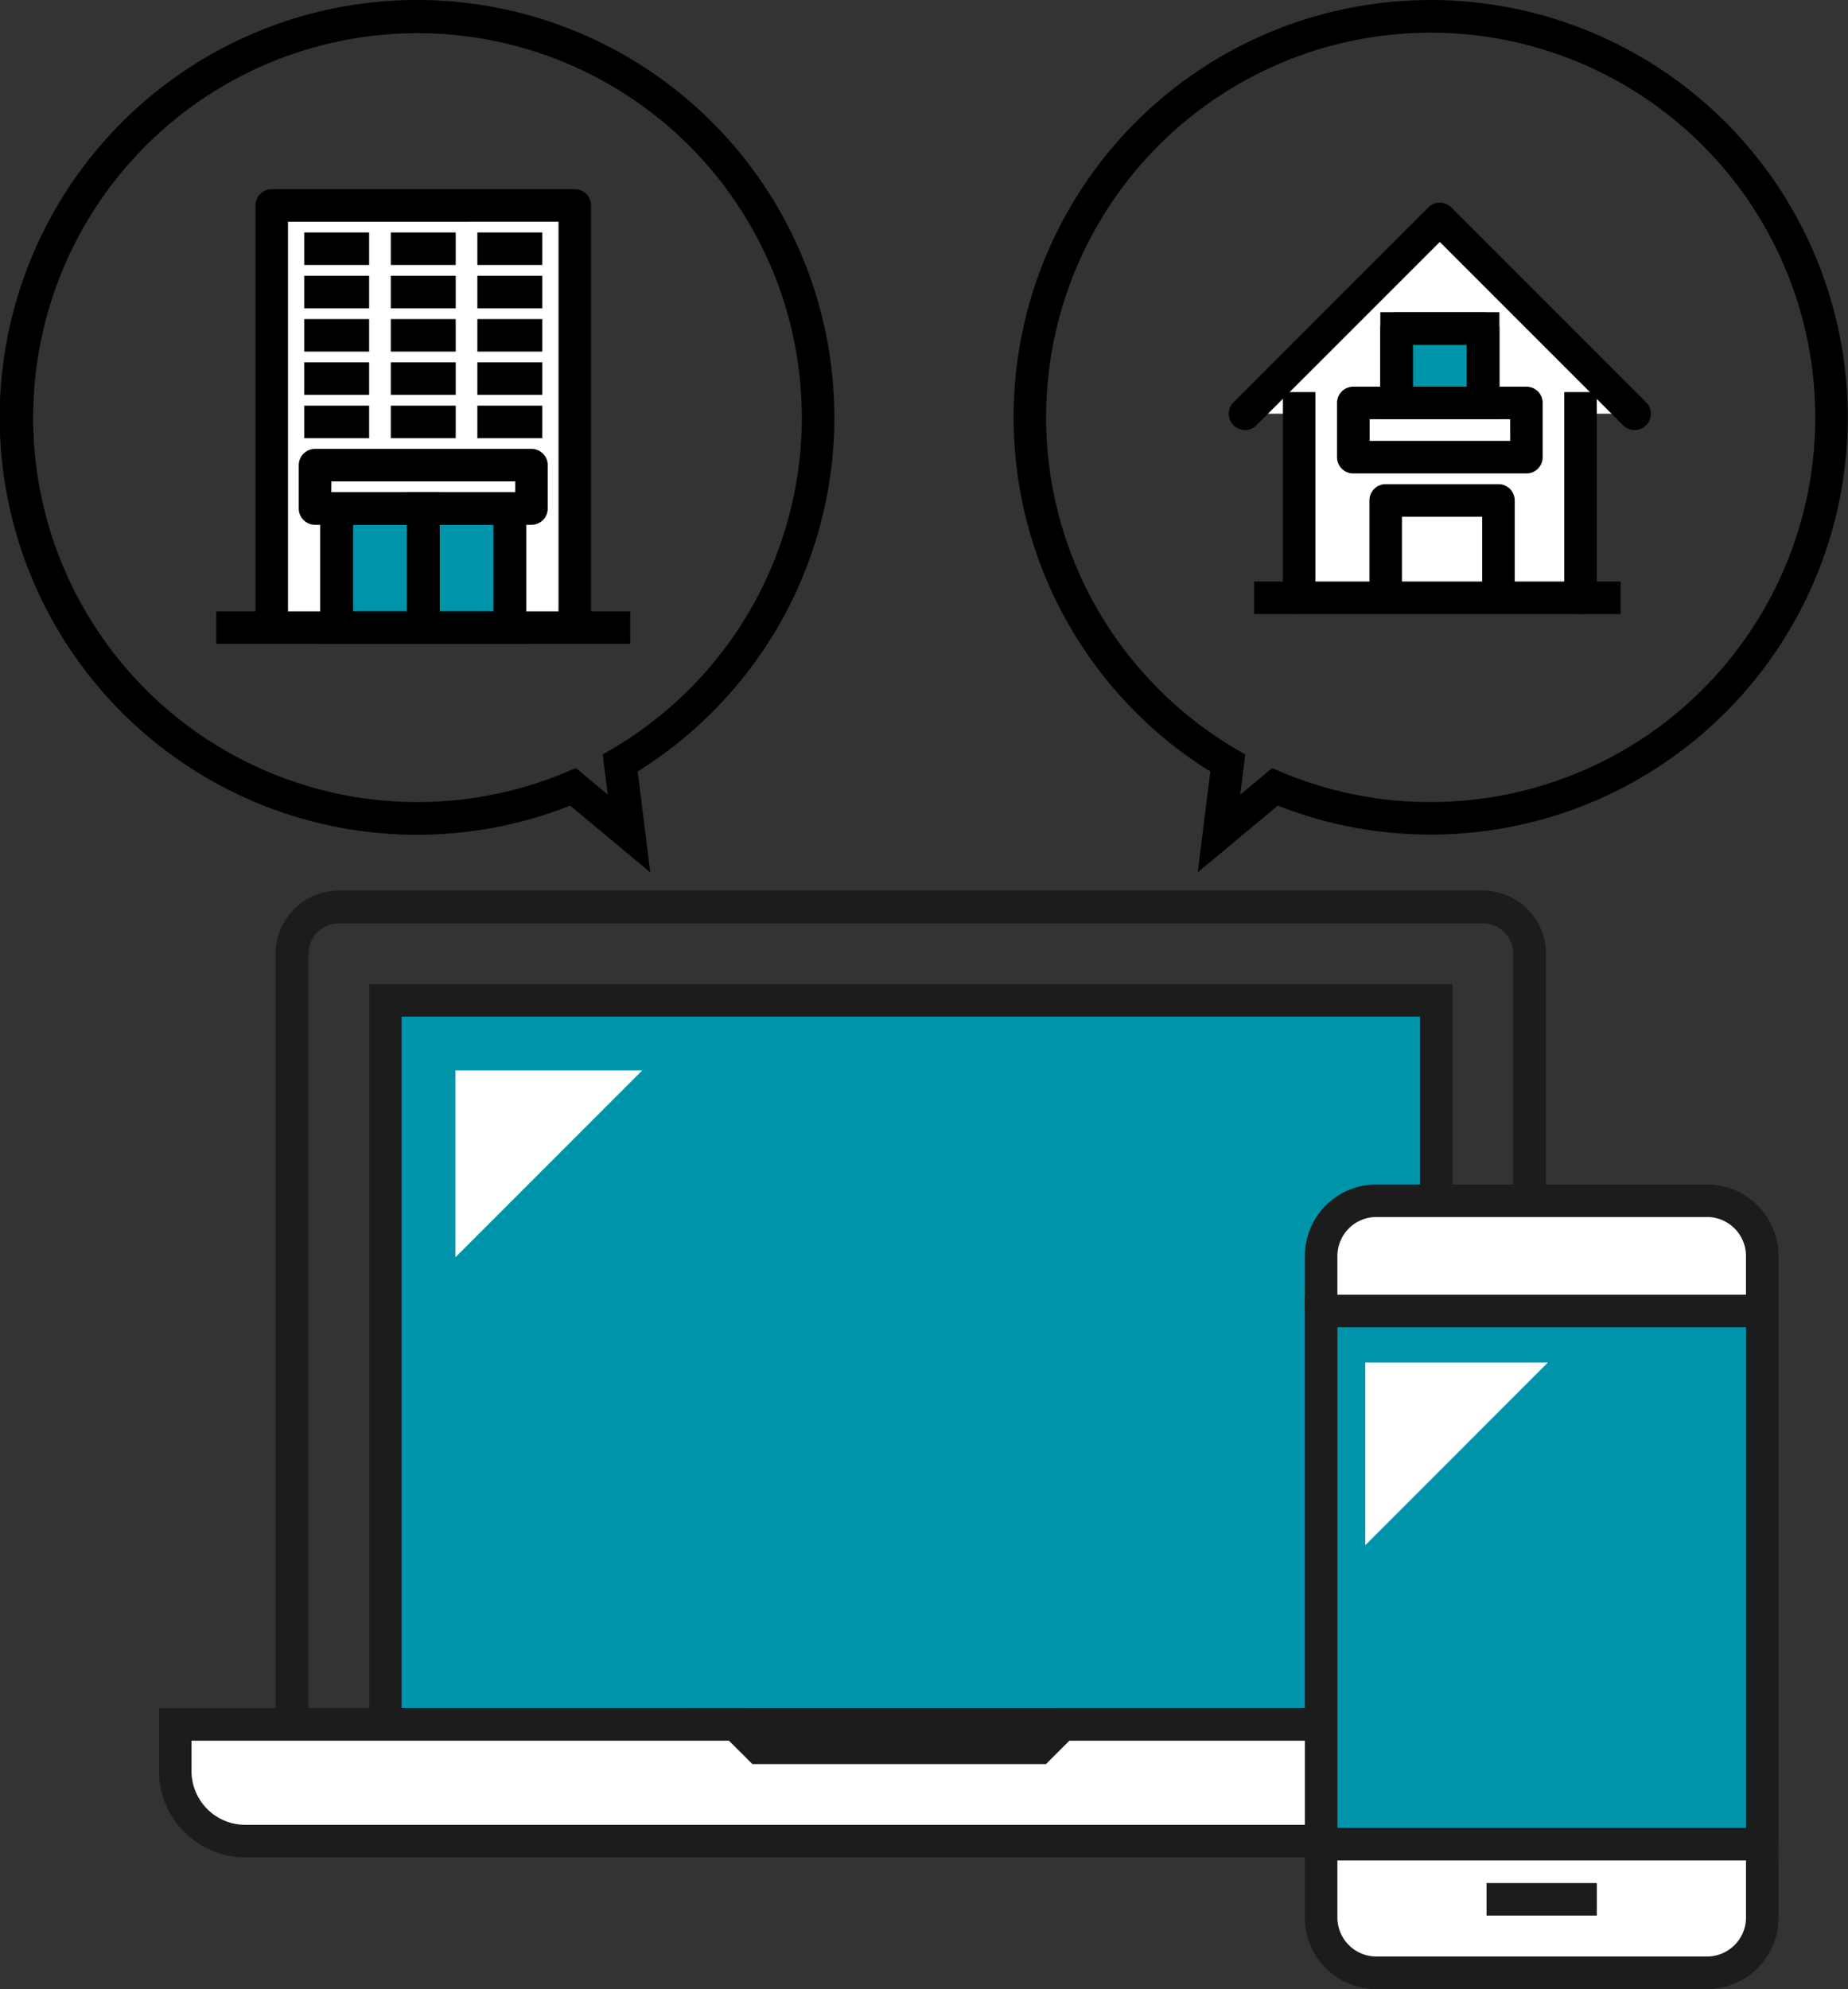 <svg xmlns="http://www.w3.org/2000/svg" width="85.222" height="91.705" viewBox="0 0 85.222 91.705"><rect x="0" y="0" width="85.222" height="91.705" fill="#333333" stroke="none"/><g transform="translate(0.75 0.75)"><g transform="translate(7.331 41.06)"><rect width="48.46" height="33.384" transform="translate(9.692 4.308)" fill="#0094ab"/><path d="M-.75-.75H49.21V34.134H-.75ZM47.71.75H.75V32.634H47.71Z" transform="translate(9.692 4.308)" fill="#1c1c1c"/><path d="M409.622,3741.506h52.767a2.907,2.907,0,0,1,2.9,2.9V3780.7H406.718V3744.41A2.907,2.907,0,0,1,409.622,3741.506Zm54.171,37.691V3744.41a1.406,1.406,0,0,0-1.4-1.4H409.622a1.406,1.406,0,0,0-1.4,1.4V3779.2Z" transform="translate(-402.083 -3742.256)" fill="#1c1c1c"/><path d="M465.293,3779.947h-1.5V3744.41a1.406,1.406,0,0,0-1.4-1.4H409.622a1.406,1.406,0,0,0-1.4,1.4v35.537h-1.5V3744.41a2.907,2.907,0,0,1,2.9-2.9h52.767a2.907,2.907,0,0,1,2.9,2.9Z" transform="translate(-402.083 -3742.256)" fill="#1c1c1c"/><path d="M467.251,3791.143H441.406l-1.077,1.077H427.406l-1.077-1.077H400.484v2.154a3.24,3.24,0,0,0,3.231,3.23h60.306a3.231,3.231,0,0,0,3.23-3.23Z" transform="translate(-400.484 -3753.452)" fill="#fff"/><path d="M399.734,3790.393H426.64l1.077,1.077h12.3l1.077-1.077H468v2.9a3.985,3.985,0,0,1-3.98,3.98H403.715a3.985,3.985,0,0,1-3.981-3.98Zm26.284,1.5H401.234v1.4a2.484,2.484,0,0,0,2.481,2.48h60.306a2.483,2.483,0,0,0,2.48-2.48v-1.4H441.717l-1.077,1.077H427.1Z" transform="translate(-400.484 -3753.452)" fill="#1c1c1c"/><path d="M417.245,3760.649v-8.615h8.615" transform="translate(-404.323 -3744.495)" fill="#fff"/></g><path d="M409.463,3688.25a19.24,19.24,0,0,1,16.621,28.93,19.366,19.366,0,0,1-6.454,6.639l.581,4.649-3.691-3.076a19.243,19.243,0,1,1-7.056-37.142Zm8.788,36.632-.231-1.848.425-.25a17.725,17.725,0,0,0,8.757-15.295,17.724,17.724,0,1,0-10.841,16.348l.421-.178Z" transform="translate(-390.975 -3689)"/><path d="M470.093,3688.25a19.239,19.239,0,1,1-7.056,37.142l-3.692,3.076.581-4.648a19.223,19.223,0,0,1-9.072-16.331,19.223,19.223,0,0,1,19.238-19.238Zm0,36.977a17.735,17.735,0,1,0-15.325-8.8,17.855,17.855,0,0,0,6.344,6.36l.425.25-.231,1.849,1.469-1.224.421.178A17.625,17.625,0,0,0,470.093,3725.227Z" transform="translate(-404.86 -3689)"/><g transform="translate(60.175 54.606)"><path d="M489.366,3764.912v-2.543a2.543,2.543,0,0,0-2.543-2.542H471.567a2.543,2.543,0,0,0-2.543,2.542v2.543" transform="translate(-469.024 -3759.826)" fill="#fff"/><path d="M490.116,3764.912h-1.5v-2.543a1.8,1.8,0,0,0-1.793-1.792H471.567a1.8,1.8,0,0,0-1.793,1.792v2.543h-1.5v-2.543a3.3,3.3,0,0,1,3.293-3.292h15.257a3.3,3.3,0,0,1,3.293,3.292Z" transform="translate(-469.024 -3759.826)" fill="#1c1c1c"/><path d="M469.024,3798.3v3.391a2.543,2.543,0,0,0,2.543,2.542h15.257a2.543,2.543,0,0,0,2.543-2.542V3798.3" transform="translate(-469.024 -3768.638)" fill="#fff"/><path d="M486.824,3804.987H471.567a3.3,3.3,0,0,1-3.293-3.292V3798.3h1.5v3.391a1.8,1.8,0,0,0,1.793,1.792h15.257a1.8,1.8,0,0,0,1.793-1.792V3798.3h1.5v3.391A3.3,3.3,0,0,1,486.824,3804.987Z" transform="translate(-469.024 -3768.638)" fill="#1c1c1c"/><rect width="20.343" height="24.581" transform="translate(0 5.086)" fill="#0094ab"/><path d="M-.75-.75H21.093V25.331H-.75ZM19.593.75H.75V23.831H19.593Z" transform="translate(0 5.086)" fill="#1c1c1c"/><path d="M5.086.75H0V-.75H5.086Z" transform="translate(7.629 32.209)" fill="#1c1c1c"/><path d="M471.665,3777.927V3769.5h8.425" transform="translate(-469.629 -3762.042)" fill="#fff"/></g><path d="M406.257,3719.775v-19.463h13.974v19.463" transform="translate(-394.475 -3691.591)" fill="#fff"/><path d="M420.981,3719.775h-1.5v-18.713H407.007v18.713h-1.5v-19.463a.75.75,0,0,1,.75-.75h13.974a.75.75,0,0,1,.75.75Z" transform="translate(-394.475 -3691.591)"/><g transform="translate(56.666 9.342)"><path d="M482.439,3710.1l-.5-.5-1.248-1.248-4.741-4.741-2.5-2.5-2.5,2.5-4.741,4.741-1.248,1.248-.5.5" transform="translate(-464.473 -3701.117)" fill="#fff"/><path d="M464.473,3710.851a.75.75,0,0,1-.53-1.28l8.983-8.983a.75.75,0,0,1,.53-.22h0a.75.75,0,0,1,.53.22l8.983,8.983a.75.75,0,0,1-1.061,1.061l-8.453-8.453L465,3710.631A.748.748,0,0,1,464.473,3710.851Z" transform="translate(-464.473 -3701.117)"/><path d="M480.685,3711.475v9.482H467.71v-9.482" transform="translate(-465.214 -3703.49)" fill="#fff"/><path d="M480.685,3721.707H467.71a.75.75,0,0,1-.75-.75v-9.482h1.5v8.732h11.476v-8.732h1.5v9.482A.75.75,0,0,1,480.685,3721.707Z" transform="translate(-465.214 -3703.49)"/><g transform="translate(6.987 5.051)"><path d="M477.528,3710.1v1h-3.992v-3.433h3.992Z" transform="translate(-473.535 -3707.668)" fill="#0094ab"/><path d="M478.278,3711.852h-5.492v-4.933h5.492Zm-3.992-1.5h2.492v-1.933h-2.492Z" transform="translate(-473.535 -3707.668)"/></g><g transform="translate(4.991 5.051)"><path d="M478.836,3722.439h-1.5V3718.7h-3.7v3.742h-1.5v-4.492a.75.75,0,0,1,.75-.75h5.2a.75.75,0,0,1,.75.75Z" transform="translate(-471.391 -3710.022)"/><path d="M470.946,3711.372h7.985a.75.75,0,0,1,.75.75v2.5a.75.75,0,0,1-.75.75h-7.985a.75.75,0,0,1-.75-.75v-2.5A.75.75,0,0,1,470.946,3711.372Zm7.235,1.5H471.7v1h6.485Z" transform="translate(-470.946 -3708.688)"/><path d="M478.278,3710.8h-1.5v-2.378h-2.492v2.378h-1.5v-3.128a.75.75,0,0,1,.75-.75h3.992a.75.75,0,0,1,.75.75Z" transform="translate(-471.539 -3707.668)"/></g></g><rect width="3.993" height="5.49" transform="translate(18.769 22.695)" fill="#0094ab"/><path d="M-.75-.75H4.743V6.24H-.75ZM3.243.75H.75V4.74H3.243Z" transform="translate(18.769 22.695)"/><rect width="3.993" height="5.49" transform="translate(14.776 22.695)" fill="#0094ab"/><path d="M-.75-.75H4.743V6.24H-.75ZM3.243.75H.75V4.74H3.243Z" transform="translate(14.776 22.695)"/><path d="M2.994.75H0V-.75H2.994Z" transform="translate(17.272 10.717)"/><path d="M2.994.75H0V-.75H2.994Z" transform="translate(13.279 10.717)"/><path d="M2.994.75H0V-.75H2.994Z" transform="translate(21.264 10.717)"/><path d="M2.994.75H0V-.75H2.994Z" transform="translate(17.272 12.714)"/><path d="M2.994.75H0V-.75H2.994Z" transform="translate(13.279 12.714)"/><path d="M2.994.75H0V-.75H2.994Z" transform="translate(21.264 12.714)"/><path d="M2.994.75H0V-.75H2.994Z" transform="translate(17.272 14.71)"/><path d="M2.994.75H0V-.75H2.994Z" transform="translate(13.279 14.71)"/><path d="M2.994.75H0V-.75H2.994Z" transform="translate(21.264 14.71)"/><path d="M2.994.75H0V-.75H2.994Z" transform="translate(17.272 18.702)"/><path d="M2.994.75H0V-.75H2.994Z" transform="translate(13.279 18.702)"/><path d="M2.994.75H0V-.75H2.994Z" transform="translate(21.264 18.702)"/><path d="M2.994.75H0V-.75H2.994Z" transform="translate(17.272 16.706)"/><path d="M2.994.75H0V-.75H2.994Z" transform="translate(13.279 16.706)"/><path d="M2.994.75H0V-.75H2.994Z" transform="translate(21.264 16.706)"/><path d="M418.827,3718.593h-9.981a.75.75,0,0,1-.75-.75v-2a.75.75,0,0,1,.75-.75h9.981a.75.75,0,0,1,.75.75v2A.75.75,0,0,1,418.827,3718.593Zm-9.231-1.5h8.481v-.5H409.6Z" transform="translate(-395.068 -3695.148)"/><path d="M.75,5.49H-.75V0H.75Z" transform="translate(22.762 22.695)"/><path d="M.75,5.49H-.75V0H.75Z" transform="translate(18.769 22.695)"/><path d="M.75,5.49H-.75V0H.75Z" transform="translate(14.776 22.695)"/><path d="M422.03,3726.306H402.938v-1.5H422.03Z" transform="translate(-393.715 -3697.372)"/><path d="M2,.75H0V-.75H2Z" transform="translate(57.081 26.81)"/><path d="M2,.75H0V-.75H2Z" transform="translate(71.986 26.81)"/></g></svg>